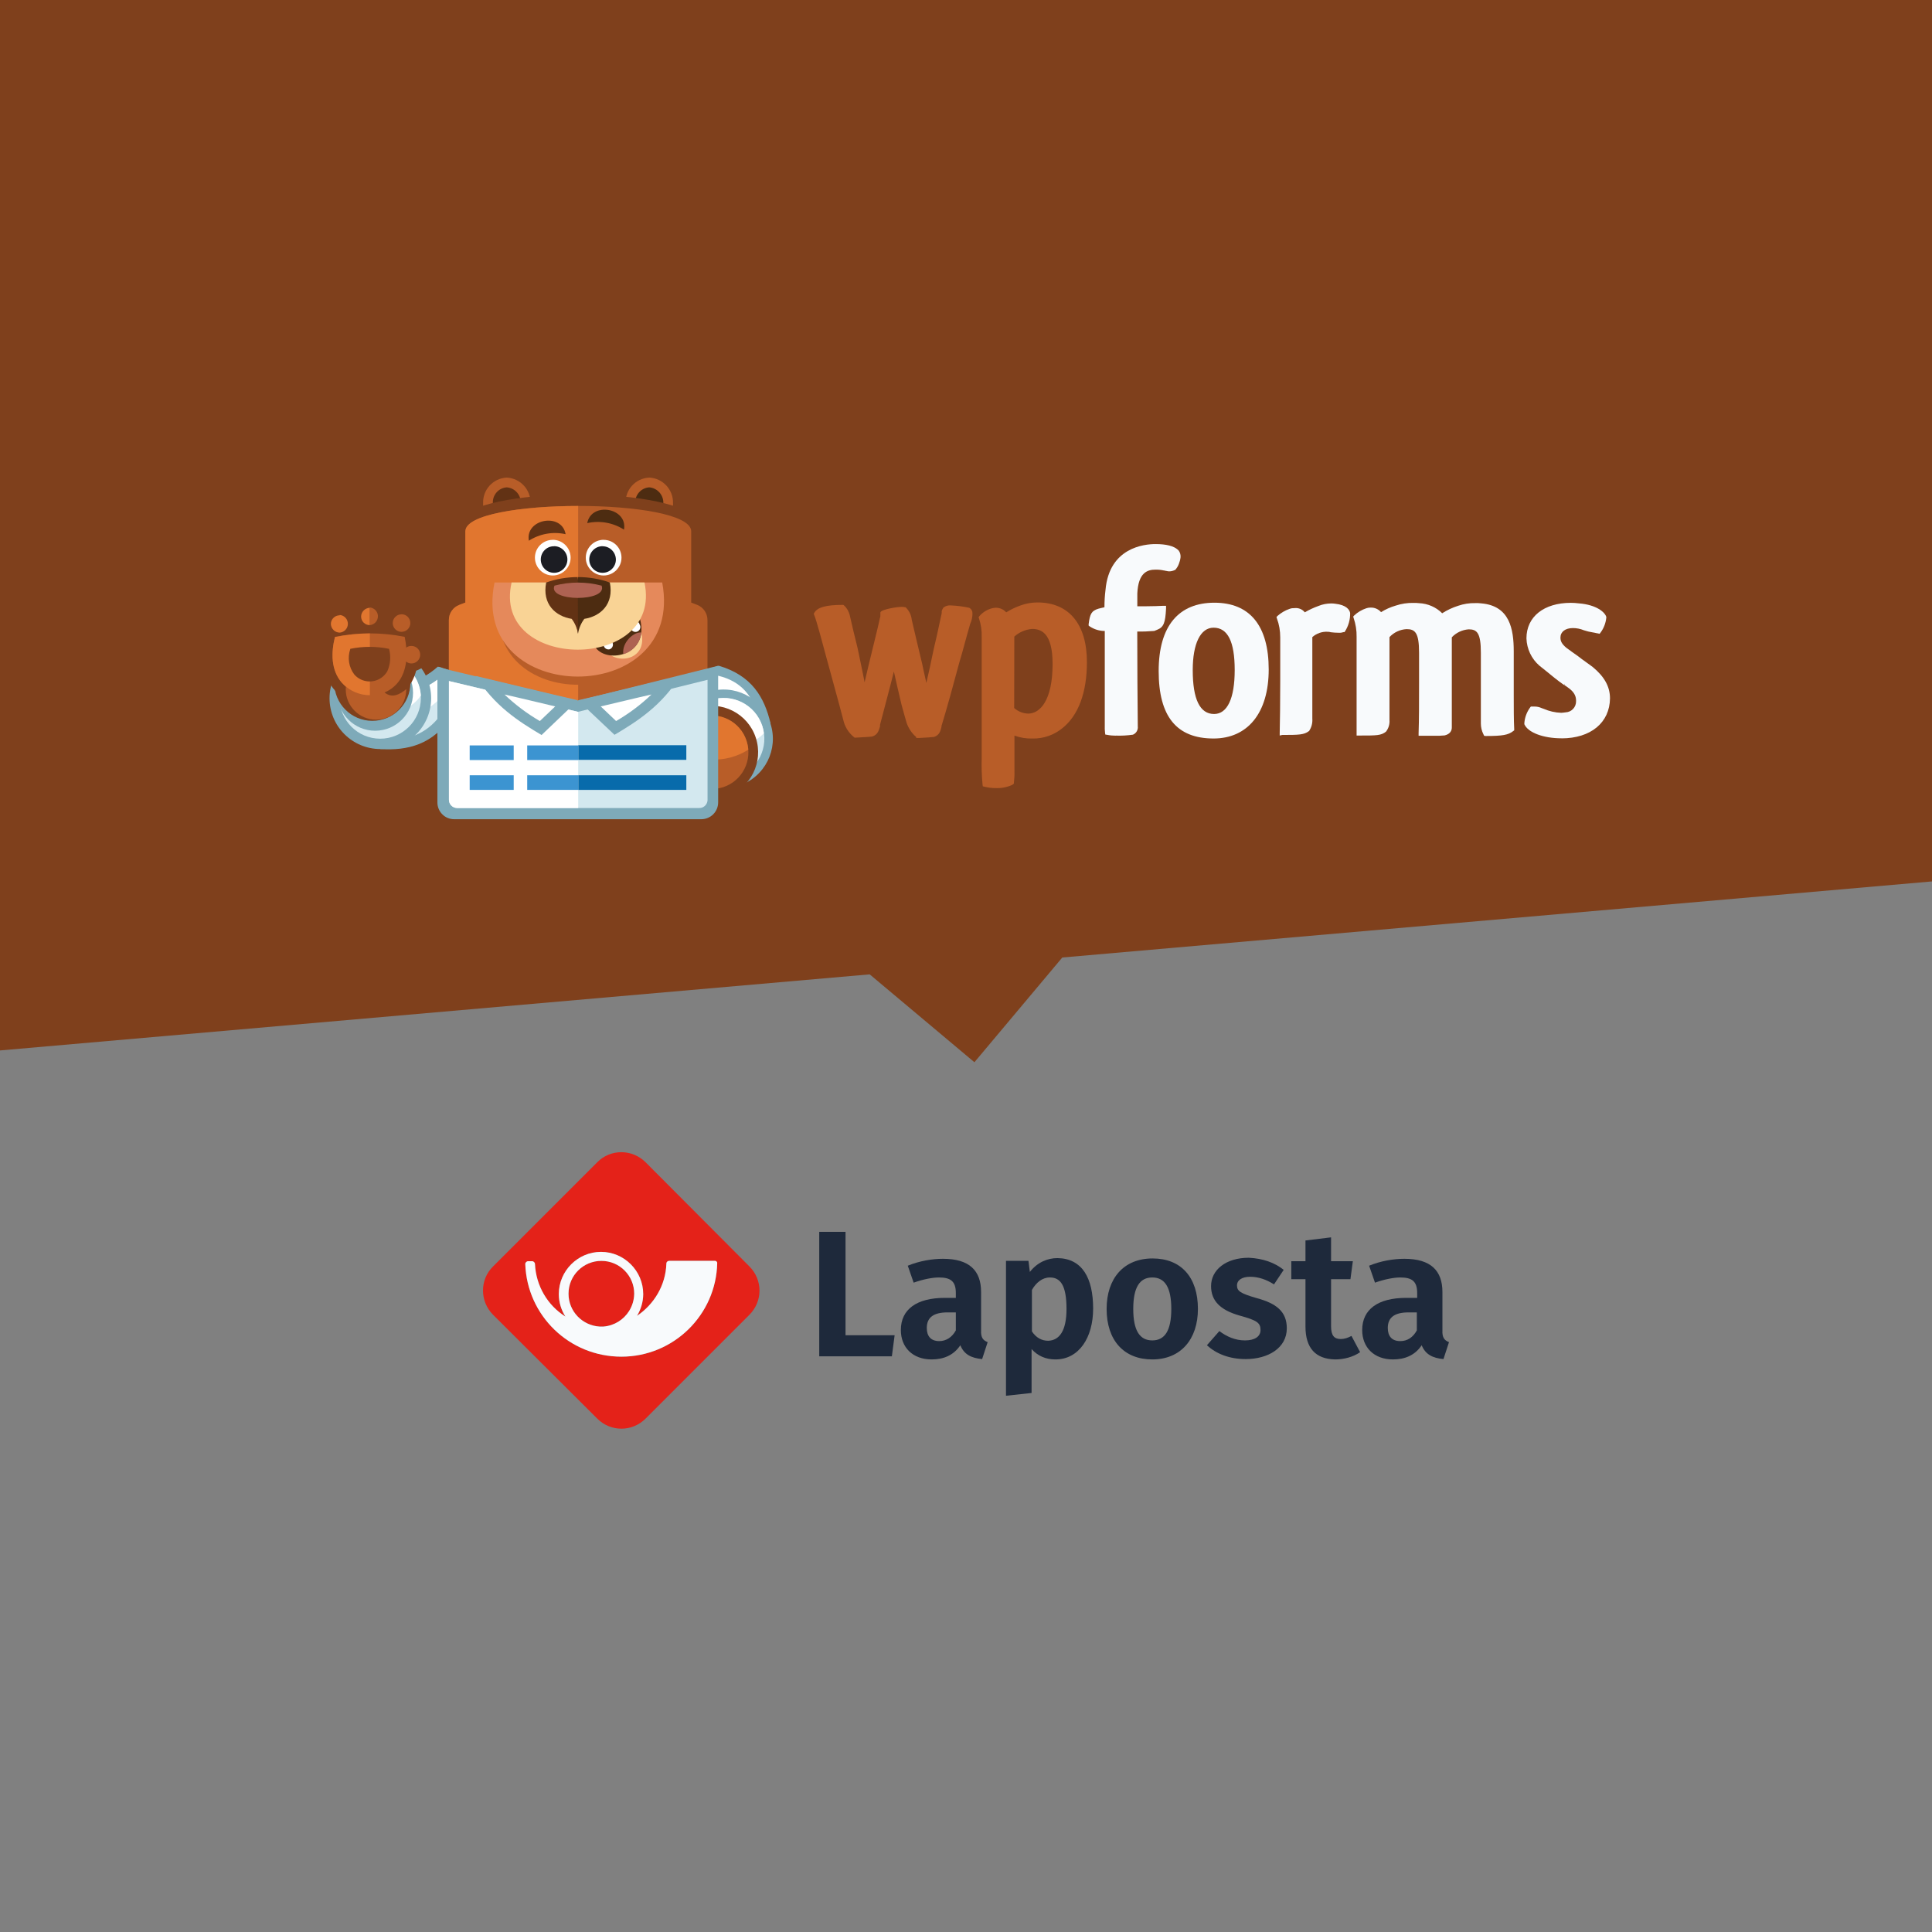 <?xml version="1.0" encoding="UTF-8"?>
<svg id="Laag_1" data-name="Laag 1" xmlns="http://www.w3.org/2000/svg" width="1200" height="1200" viewBox="0 0 1200 1200">
  <rect x="0" y="0" width="1200" height="1200" fill="#808080" stroke="none"/>
  <defs>
    <style>
      .cls-1 {
        fill: #3c94d1;
      }

      .cls-2 {
        fill: #1c1d23;
      }

      .cls-3 {
        fill: #f8fafc;
      }

      .cls-4 {
        fill: #4d2c11;
      }

      .cls-5 {
        fill: #e1762f;
      }

      .cls-6 {
        fill: #b85d28;
      }

      .cls-7 {
        fill: #7eaab9;
      }

      .cls-8 {
        fill: #fff;
      }

      .cls-9 {
        fill: #e5895b;
      }

      .cls-10 {
        fill: #d3e8ef;
      }

      .cls-11 {
        fill: #1e293b;
      }

      .cls-12 {
        fill: #ae6252;
      }

      .cls-13 {
        fill: #086bab;
      }

      .cls-14 {
        fill: #7f401c;
      }

      .cls-15 {
        fill: #e42219;
      }

      .cls-16 {
        fill: #623214;
      }

      .cls-17 {
        fill: #f9d395;
      }
    </style>
  </defs>
  <polygon class="cls-14" points="0 0 0 200 0 652.449 540.268 605.182 540.228 605.229 605.229 659.772 659.772 594.771 659.724 594.731 1200 547.463 1200 200 1200 0 0 0"/>
  <g>
    <g>
      <path class="cls-11" d="M525.168,829.331h30.502l-1.718,13.103h-45.109v-77.329h16.325s0,64.226,0,64.226Z"/>
      <path class="cls-11" d="M613.452,833.627l-3.437,10.525c-6.659-.644-11.17-2.792-13.533-8.592-4.296,6.444-10.74,8.807-17.829,8.807-11.814,0-19.117-7.518-19.117-18.258,0-12.888,9.881-19.977,27.28-19.977h6.874v-3.007c0-7.303-3.222-9.666-10.525-9.666-3.866,0-9.666,1.074-15.681,3.222l-3.652-10.525c7.303-3.007,15.251-4.296,21.91-4.296,16.325,0,23.628,7.303,23.628,20.621v23.843c-.215,4.511,1.289,6.229,4.081,7.303ZM593.69,826.324v-11.17h-5.155c-8.807,0-12.888,3.222-12.888,9.666,0,5.155,2.578,8.162,7.733,8.162,4.296,0,7.948-2.363,10.31-6.659Z"/>
      <path class="cls-11" d="M678.967,812.791c0,18.044-8.807,31.576-23.414,31.576-6.014,0-10.955-2.148-14.821-6.444v27.28l-15.895,1.718v-83.773h13.962l.859,6.874c4.726-6.014,10.955-8.592,17.184-8.592,15.251.215,22.125,12.244,22.125,31.361ZM662.427,813.006c0-14.821-3.866-19.547-10.311-19.547-4.726,0-8.592,3.222-11.17,7.733v25.776c2.578,3.866,6.014,5.8,10.096,5.8,6.874-.215,11.385-6.014,11.385-19.762Z"/>
      <path class="cls-11" d="M744.053,813.006c0,18.688-10.525,31.361-28.354,31.361-17.614,0-28.354-11.814-28.354-31.361,0-18.903,10.525-31.361,28.569-31.361,17.614,0,28.139,11.599,28.139,31.361ZM703.884,813.006c0,13.533,4.081,19.547,11.814,19.547s11.814-6.014,11.814-19.547-4.081-19.547-11.814-19.547c-7.733,0-11.814,6.014-11.814,19.547Z"/>
      <path class="cls-11" d="M797.324,788.733l-6.014,9.022c-4.726-3.007-9.666-4.726-14.821-4.726s-8.162,2.148-8.162,5.37c0,3.437,1.933,4.941,12.459,7.948,11.814,3.222,18.473,8.162,18.473,18.688,0,12.244-11.599,19.117-25.562,19.117-10.311,0-18.473-3.437-24.058-8.592l7.733-8.807c4.511,3.437,9.881,5.8,15.895,5.8s9.666-2.363,9.666-6.444c0-4.511-2.148-6.014-13.103-9.022-12.029-3.437-17.614-9.237-17.614-18.258,0-10.096,9.237-17.614,23.414-17.614,8.807.43,16.11,3.007,21.695,7.518Z"/>
      <path class="cls-11" d="M844.795,839.856c-4.296,3.007-10.096,4.511-15.466,4.511-12.244-.215-18.473-7.088-18.473-20.406v-29.428h-8.807v-11.17h8.807v-12.888l15.895-1.933v14.821h13.533l-1.504,11.17h-12.029v29.213c0,5.8,1.933,7.948,6.014,7.948,2.148,0,4.296-.644,6.659-1.933l5.37,10.096Z"/>
      <path class="cls-11" d="M900,833.627l-3.437,10.525c-6.659-.644-11.17-2.792-13.533-8.592-4.296,6.444-10.74,8.807-17.829,8.807-11.814,0-19.117-7.518-19.117-18.258,0-12.888,9.881-19.977,27.28-19.977h6.874v-3.007c0-7.303-3.222-9.666-10.525-9.666-3.866,0-9.666,1.074-15.681,3.222l-3.652-10.525c7.303-3.007,15.251-4.296,21.91-4.296,16.325,0,23.628,7.303,23.628,20.621v23.843c-.215,4.511,1.289,6.229,4.081,7.303ZM880.023,826.324v-11.17h-5.155c-8.807,0-12.888,3.222-12.888,9.666,0,5.155,2.578,8.162,7.733,8.162,4.511,0,7.948-2.363,10.31-6.659Z"/>
    </g>
    <path class="cls-15" d="M373.517,783.148c-11.17,0-20.406,9.022-20.406,20.406,0,10.955,8.592,19.762,19.332,20.406h2.363c10.525-.859,18.903-9.451,19.117-20.406,0-11.17-9.022-20.406-20.406-20.406Z"/>
    <path class="cls-15" d="M465.452,786.585l-64.441-64.656c-8.377-8.377-21.91-8.377-30.072,0l-64.656,64.656c-8.377,8.162-8.377,21.695,0,30.073l64.656,64.441c8.377,8.377,21.695,8.377,30.072,0l64.441-64.441c8.377-8.377,8.377-21.695,0-30.073ZM385.975,842.649c-32.435,0-58.641-25.562-59.715-57.567,0-.859.859-1.718,1.718-1.718h2.578c.859,0,1.718.859,1.718,1.718.644,13.747,7.948,25.776,18.903,32.65-2.578-4.081-4.081-8.807-4.081-13.962,0-14.392,11.814-26.206,26.206-26.206s26.206,11.814,26.206,26.206c0,4.941-1.504,9.666-3.866,13.533,10.525-7.089,17.829-18.903,18.258-32.435,0-1.074.859-1.718,1.718-1.718h28.569c.644,0,1.289.644,1.289,1.289-.644,32.221-27.065,58.212-59.501,58.212Z"/>
    <path class="cls-3" d="M444.187,783.148h-28.569c-.859,0-1.718.644-1.718,1.718-.43,13.533-7.733,25.347-18.258,32.435,2.363-3.866,3.866-8.592,3.866-13.533,0-14.392-11.814-26.206-26.206-26.206s-26.206,11.814-26.206,26.206c0,5.155,1.504,9.881,4.081,13.962-10.955-6.874-18.258-18.903-18.903-32.65,0-.859-.859-1.718-1.718-1.718h-2.578c-.859,0-1.718.859-1.718,1.718,1.074,32.006,27.28,57.567,59.715,57.567s58.856-25.991,59.501-58.212c0-.644-.644-1.289-1.289-1.289ZM374.805,823.961h-2.363c-10.74-.644-19.332-9.451-19.332-20.406,0-11.385,9.237-20.406,20.406-20.406,11.385,0,20.406,9.237,20.406,20.406-.078,3.963-1.224,7.616-3.153,10.707-3.404,5.453-9.247,9.151-15.965,9.7Z"/>
  </g>
  <g id="Layer_1-2" data-name="Layer 1-2">
    <g id="wpforms-2">
      <g id="forms">
        <path class="cls-3" d="M693.072,456.94c-1.842,0-3.683-.164-5.484-.532l-1.064-.164-.164-1.105c-.164-1.555-.245-3.069-.164-4.624v-58.603c-3.315,0-6.548-.982-9.331-2.824l-.696-.532v-.859c.819-6.63,1.923-8.348,6.057-9.617.614-.164,1.187-.286,1.964-.491l1.801-.409c0-3.601.205-7.162.655-10.722h0c2.292-26.478,24.227-28.524,31.02-28.524s11.336,1.228,13.832,3.438h0l.655.655c.859,1.187,1.228,2.701,1.105,4.133-.164,1.432-.532,2.824-1.064,4.133-.491,1.31-1.228,2.537-2.169,3.601l-.164.164h-.205c-1.064.532-2.251.819-3.438.819-.573,0-1.105-.082-1.637-.245h-.409s-.368-.205-.573-.245h-.45c-1.76-.409-3.601-.614-5.443-.573-4.911,0-10.681,1.678-11.295,14.774v7.98h5.443c3.478,0,8.635-.164,10.64-.286h1.76v1.801c-.45,8.471-1.351,11.5-5.566,13.096h0l-.696.286-1.105.45h-.327c-3.397.286-6.793.409-10.19.327,0,18.538.164,43.297.327,58.848.286,2.251-.941,4.379-3.028,5.238-3.478.491-6.998.696-10.517.573l-.082.041v-0Z"/>
        <path class="cls-3" d="M753.762,458.699c-22.958,0-34.09-13.709-34.09-41.906s12.604-42.438,34.621-42.438,33.721,14.323,33.721,41.456-13.177,42.888-34.253,42.888h-0ZM753.762,389.866c-8.103,0-12.932,9.863-12.932,26.314,0,18.17,4.461,27.296,13.259,27.296,8.226,0,12.809-9.658,12.809-27.296s-4.297-26.314-13.136-26.314Z"/>
        <path class="cls-3" d="M794.85,456.94v-1.596c.164-7.407.327-18.784.327-32.207v-27.296c0-3.97-.655-7.939-2.046-11.663l-.286-.941.655-.696c2.21-1.923,4.747-3.438,7.53-4.379.982-.368,2.005-.491,3.028-.45,2.455-.286,4.87.696,6.384,2.619,2.701-1.596,5.566-2.906,8.512-3.97,2.455-1.023,5.115-1.514,7.776-1.555.819,0,1.637.041,2.455.164,7.325.778,9.085,3.929,9.412,5.77.082,4.051-1.023,8.021-3.192,11.418l-.327.45h-.532c-.982.327-2.005.491-3.028.409-1.637,0-3.315-.123-4.952-.327-.614-.205-1.269-.286-1.923-.286-3.478-.205-6.916.982-9.535,3.315v50.623c.205,2.66-.45,5.32-1.923,7.53v.205h-.164c-3.028,2.333-6.22,2.414-16.574,2.414l-1.678.368.082.082h0Z"/>
        <path class="cls-3" d="M921.795,456.94l-.409-.859c-1.064-2.087-1.596-4.379-1.596-6.712v-43.952c0-12.4-2.455-14.528-7.571-14.528-3.97.286-7.735,2.046-10.476,4.952v56.025c0,1.719-.778,4.011-4.42,4.911-2.128.205-4.256.286-6.384.205h-9.822v-1.596c.286-8.103.286-18.579.286-30.693v-19.357c0-12.4-2.496-14.569-7.735-14.569-4.051.205-7.857,1.964-10.64,4.952v51.523c.205,2.578-.573,5.156-2.169,7.203h0c-3.028,2.414-5.729,2.414-16.41,2.414h-1.842v-61.304c.082-3.97-.573-7.939-1.842-11.704l-.286-.859.614-.696c2.169-2.046,4.747-3.56,7.571-4.502.859-.286,1.801-.45,2.701-.409,2.455-.082,4.829.982,6.425,2.824,2.824-1.76,5.893-3.11,9.085-4.051,3.56-1.187,7.325-1.76,11.049-1.678,1.187,0,2.333,0,3.519.164,5.402.245,10.517,2.455,14.323,6.261,3.069-1.964,6.384-3.519,9.863-4.624,3.438-1.187,7.08-1.76,10.681-1.678,1.228-.041,2.496,0,3.724.164h0c17.72,1.514,20.175,15.96,20.175,29.874v27.051c0,7.939,0,15.428.286,21.076v.859l-.655.491c-3.028,2.374-6.466,3.028-17.065,3.028l-.941-.123-.041-.082 0-0Z"/>
        <path class="cls-3" d="M969.88,458.577c-11.377,0-20.871-3.601-23.081-8.758v-.614c.245-3.519,1.473-6.875,3.56-9.74l.491-.614h2.414c1.514,0,2.987.368,4.338.982l1.146.409c3.478,1.514,7.203,2.374,10.967,2.496.9-.041,1.801-.164,2.66-.286,3.765-.123,6.671-3.274,6.548-7.039v-.245c0-3.315-1.637-5.852-5.525-8.471-.573-.45-1.187-.859-1.801-1.228l.45-.819-.655.777c-3.929-2.742-8.226-6.261-11.172-8.717l-4.051-3.233c-4.952-4.297-7.857-10.476-8.062-16.983,0-13.423,10.804-22.058,27.583-22.058,1.637,0,3.315.123,4.952.327,11.008.859,16.247,5.525,17.065,8.43v.409c-.327,3.356-1.555,6.589-3.56,9.29l-.614.778-.982-.245c-.409,0-1.432-.286-2.251-.45l-.941-.164c-1.923-.286-3.765-.737-5.606-1.351-2.169-.9-4.461-1.351-6.793-1.351-4.706,0-7.735,2.333-7.735,5.893,0,2.046.655,3.888,3.806,6.466l.532.368c1.678,1.269,3.888,2.865,6.22,4.461,1.801,1.473,3.765,2.824,5.566,4.133s2.742,1.964,3.929,2.865c7.325,6.057,10.722,12.277,10.722,19.48-.164,15.06-11.95,24.841-30.12,24.841v-.041l0.0 0Z"/>
      </g>
      <g id="wp">
        <path class="cls-6" d="M569.032,457.758c-2.701-2.333-4.706-5.361-5.893-8.717l-1.105-3.847-1.064-3.806c-.286-.941-.532-1.842-.737-2.66l-.409-1.555c-1.596-6.671-3.315-14.2-4.624-20.093-1.31,5.279-2.742,10.927-4.133,16.083l-4.461,16.983v1.023h0c-.859,2.865-1.514,5.156-4.747,6.261-1.473.245-4.461.409-10.476.737h-.573l-.45-.368c-2.824-2.292-4.952-5.361-6.098-8.839l-3.028-11.418c-2.619-9.699-5.77-21.198-8.594-31.511-1.391-5.238-5.647-21.198-6.916-24.022l-.327-.737.409-.696c1.883-3.356,7.284-4.87,17.474-4.87h.532l.409.327c1.842,1.678,3.11,3.929,3.642,6.384,1.473,6.384,3.028,13.218,4.747,19.889.532,2.455,1.023,4.911,1.514,7.244.368,1.842.737,3.642,1.105,5.32l1.514,7.448c0,.532.164.982.286,1.391.778-3.356,1.719-7.284,2.66-11.295s6.057-24.513,6.834-28.442c.205-.532.286-1.064.286-1.637v-1.964l.286-.409c1.105-1.473,9.781-3.028,12.932-3.028.696,0,1.391.041,2.046.205h.368l.286.286c2.005,2.005,3.274,4.624,3.56,7.448,1.801,7.816,4.051,17.433,6.507,27.501.327,1.473.655,3.028.941,4.461.409,2.046.859,4.051,1.351,6.057,0,.45.164.859.286,1.228,1.391-5.811,2.824-12.523,4.256-19.48l.737-3.315c1.678-6.875,3.028-13.587,4.543-20.503v-.45h0v-.859c.245-.737.573-1.432,1.023-2.046v-.164h.164c1.31-.982,2.906-1.432,4.502-1.269,3.847.164,7.653.655,11.418,1.473.982.532,1.637,1.432,1.923,2.496.205,2.046-.082,4.133-.778,6.057l-.573,1.473h0c-1.105,3.765-2.292,8.103-3.56,12.727-.9,3.438-1.923,7.039-3.028,10.681-3.765,14.037-7.735,28.565-11.049,39.41-.082.123-.123.286-.164.409v.614c-.655,2.66-1.228,5.197-4.624,6.343-1.391.205-4.051.368-9.331.655h-1.719l-.082-.532v-.082l-0-.001Z"/>
        <path class="cls-6" d="M618.305,489.515c-2.292-.041-4.583-.327-6.834-.859l-1.023-.245-.164-1.023c-.532-5.566-.696-11.131-.532-16.697v-75.054c.123-3.929-.45-7.816-1.678-11.54l-.245-.655.409-.655c1.964-2.333,4.624-4.011,7.53-4.87.9-.245,1.801-.409,2.742-.45,2.455,0,4.829,1.023,6.466,2.865,2.783-1.719,5.729-3.151,8.839-4.256,3.397-1.269,6.998-1.883,10.599-1.883,19.521,0,30.693,13.505,30.693,37.036,0,18.866-5.279,33.066-15.142,40.965-5.238,4.338-11.868,6.671-18.702,6.507-3.806.123-7.571-.491-11.172-1.801v21.935c.082,2.414-.041,4.829-.327,7.203v.655l-1.146.859c-3.233,1.432-6.712,2.128-10.231,1.923l-.082.041v-0ZM629.927,439.752c2.374,2.169,5.484,3.397,8.717,3.478,7.284,0,15.142-8.103,15.142-30.857,0-19.48-7.284-21.73-12.809-21.73-4.051.368-7.939,2.005-10.968,4.747l-.082,44.361h0Z"/>
      </g>
    </g>
    <g id="sullie">
      <path class="cls-7" d="M231.739,425.428c15.551,2.087,29.138-1.432,40.228-11.377l18.538.982-10.108,29.752c-11.213,17.802-27.501,21.567-44.157,20.462l-4.502-39.778v-.041h0Z"/>
      <path class="cls-10" d="M238.614,432.14l3.028,27.296c13.873,0,24.963-4.624,33.353-17.229l7.284-21.198-8.103-.409c-9.944,8.226-22.59,12.4-35.481,11.786l-.082-.164v-.082h0Z"/>
      <path class="cls-8" d="M238.614,432.14l1.801,16.083c19.07-2.251,33.926-10.108,41.619-27.46l-8.103-.409c-9.863,8.226-22.467,12.441-35.317,11.786"/>
      <path class="cls-7" d="M236.2,402.143c17.433,0,31.552,14.078,31.593,31.511,0,17.433-14.078,31.552-31.511,31.593-17.433,0-31.552-14.078-31.593-31.511v-.041c0-17.393,14.119-31.47,31.511-31.511"/>
      <path class="cls-10" d="M236.2,408.322c-13.955,0-25.25,11.254-25.291,25.209,0,13.955,11.254,25.25,25.209,25.291,13.955,0,25.25-11.254,25.291-25.209h0c0-13.914-11.254-25.25-25.168-25.25h0"/>
      <path class="cls-8" d="M236.2,408.322c-8.267-.041-16.042,4.011-20.748,10.804.9,13.3,11.909,23.654,25.209,23.695,8.267.041,16.042-4.011,20.748-10.804-.819-13.3-11.868-23.695-25.209-23.695"/>
      <path class="cls-7" d="M233.008,406.808c13.014,0,23.531,10.558,23.531,23.531,0,13.014-10.558,23.531-23.531,23.531-13.014,0-23.531-10.558-23.531-23.531v-.164c.041-12.973,10.599-23.449,23.531-23.408"/>
      <path class="cls-14" d="M231.289,400.465c13.055,0,23.613,10.599,23.613,23.654s-10.599,23.613-23.654,23.613-23.613-10.599-23.613-23.654v-.123c.082-13.014,10.64-23.531,23.654-23.531"/>
      <path class="cls-6" d="M233.54,409.427c-10.395,0-18.784,8.43-18.784,18.784s8.43,18.784,18.784,18.784,18.784-8.43,18.784-18.784-8.43-18.784-18.784-18.784"/>
      <path class="cls-14" d="M219.38,381.517c0-5.688,4.624-10.313,10.313-10.313s10.313,4.624,10.313,10.313c5.729-9.699,23.818-4.379,18.17,10.804.327,1.187.532,2.414.696,3.642,9.822.532,13.014,15.838-.409,20.626-.982,3.929-2.824,7.612-5.32,10.804-11.5,9.944-15.142,1.801-21.444-4.911-6.057,0-22.426-4.051-17.802,11.336-10.476-6.793-17.229-20.38-12.195-40.31-6.998-16.124,11.622-22.14,17.679-12.113v.164-.041h-0Z"/>
      <path class="cls-6" d="M208.044,395.677c-2.414,9.658-2.537,20.626,4.338,28.442,9.658,11.049,29.261,10.517,36.872-3.356,4.051-7.571,3.806-16.983,2.087-25.209-14.282-2.865-29.015-2.865-43.297,0v.123h0Z"/>
      <path class="cls-5" d="M208.044,395.677c-2.414,9.658-2.537,20.626,4.338,28.442,4.461,4.911,10.763,7.694,17.352,7.694v-38.386c-7.284.041-14.569.819-21.69,2.251"/>
      <path class="cls-14" d="M217.579,403.125c-1.883,5.361-.941,11.336,2.496,15.838,4.624,5.238,12.604,5.77,17.884,1.146,1.023-.9,1.883-1.964,2.578-3.11,2.005-4.379,2.374-9.331,1.105-13.996-7.939-1.637-16.165-1.637-24.104,0"/>
      <path class="cls-6" d="M229.652,388.27c3.028-.205,5.279-2.865,5.074-5.893-.205-2.701-2.374-4.87-5.074-5.074v10.968h0ZM249.418,381.517c3.028,0,5.443,2.455,5.443,5.484s-2.455,5.443-5.484,5.443c-2.987,0-5.443-2.455-5.443-5.443,0-3.028,2.455-5.443,5.484-5.443"/>
      <path class="cls-5" d="M210.991,381.967c3.028.205,5.279,2.865,5.074,5.893-.205,2.701-2.374,4.87-5.074,5.074-2.946-.041-5.361-2.374-5.484-5.32,0-3.028,2.455-5.443,5.484-5.443M229.652,388.433v-10.927c-2.946.123-5.32,2.496-5.361,5.443,0,2.946,2.414,5.361,5.402,5.32h.082l-.123.164h0Z"/>
      <path class="cls-6" d="M255.557,401.202c3.028,0,5.443,2.455,5.443,5.443s-2.455,5.443-5.443,5.443-5.443-2.455-5.443-5.443h0c-.041-2.946,2.292-5.402,5.279-5.443h.164"/>
      <path class="cls-7" d="M443.069,465.656c-1.228-16.41-8.676-28.196-23.245-34.499l3.028-11.336,23.531-6.343c20.462,6.057,28.319,19.357,32.207,35.767l-35.481,16.41h-.082.041,0Z"/>
      <path class="cls-8" d="M447.98,456.694l23.449-10.927c-4.092-13.75-10.927-22.549-25.373-26.068l-18.375,4.911-.859,3.028c10.927,6.179,18.62,16.738,21.198,29.015h-.041v.041h0Z"/>
      <path class="cls-7" d="M420.356,468.439c-5.279-16.042,3.438-33.353,19.521-38.632,16.042-5.279,33.353,3.438,38.632,19.521,5.279,16.042-3.438,33.312-19.439,38.632-16.001,5.32-33.312-3.315-38.632-19.316,0-.041,0-.123-.041-.164"/>
      <path class="cls-10" d="M425.431,466.761c4.379,13.259,18.702,20.462,31.961,16.083,13.259-4.379,20.462-18.702,16.083-31.961s-18.661-20.462-31.921-16.124c-13.259,4.338-20.503,18.62-16.165,31.88v.082"/>
      <path class="cls-8" d="M474.458,455.425c-.164-1.514-.491-3.028-.982-4.502-4.338-13.259-18.62-20.503-31.88-16.124h-.041c-3.888,1.351-7.448,3.56-10.395,6.466.205,1.514.532,3.028.982,4.502,4.379,13.259,18.661,20.462,31.961,16.124,3.97-1.228,7.53-3.438,10.354-6.466"/>
      <path class="cls-14" d="M414.627,476.296c-4.993-15.142,3.192-31.47,18.334-36.463,15.142-4.993,31.47,3.192,36.463,18.334,4.993,15.142-3.192,31.47-18.334,36.463h-.082c-15.101,4.993-31.348-3.192-36.34-18.293v-.082"/>
      <path class="cls-6" d="M420.52,474.455c-3.929-11.909,2.496-24.759,14.446-28.729,11.909-3.929,24.759,2.496,28.729,14.446,3.929,11.909-2.496,24.759-14.405,28.729-11.909,3.929-24.759-2.537-28.729-14.446"/>
      <path class="cls-5" d="M419.538,463.692c1.351-8.43,7.284-15.428,15.387-18.17,11.95-3.929,24.8,2.537,28.729,14.487v.041c.573,1.801.982,3.683,1.105,5.606-13.996,8.88-32.084,8.103-45.262-1.964h.041Z"/>
      <path class="cls-14" d="M314.732,290.585c11.827.368,21.158,10.19,20.871,22.017.327,11.827-8.962,21.649-20.789,22.017h-.123c-11.786-.409-20.994-10.231-20.748-22.017-.286-11.786,8.962-21.567,20.748-22.017"/>
      <path class="cls-6" d="M314.732,296.641c-8.43.409-14.978,7.489-14.651,15.96-.286,8.471,6.261,15.592,14.732,15.96,8.471-.368,15.06-7.489,14.692-15.96.245-8.43-6.302-15.551-14.774-15.96"/>
      <path class="cls-16" d="M314.732,302.698c-5.156.368-9.003,4.87-8.594,10.026h0c-.245,5.115,3.601,9.494,8.717,9.944,5.115-.368,8.962-4.829,8.594-9.944.327-5.156-3.519-9.617-8.676-10.026"/>
      <path class="cls-14" d="M403.291,290.585c11.868.286,21.28,10.108,21.035,22.017.614,11.54-8.226,21.403-19.766,22.017-11.54.614-21.403-8.226-22.017-19.766v-2.251c-.245-11.745,8.962-21.567,20.748-22.017"/>
      <path class="cls-6" d="M403.291,296.641c-8.471.368-15.06,7.489-14.692,15.96-.655,8.144,5.443,15.224,13.546,15.878,8.144.655,15.224-5.443,15.878-13.546.041-.778.041-1.555,0-2.333.245-8.43-6.302-15.551-14.732-15.96"/>
      <path class="cls-4" d="M403.291,302.698c-5.156.327-9.044,4.788-8.717,9.944v.041c-.245,5.115,3.601,9.494,8.717,9.944,5.115-.327,9.044-4.747,8.717-9.863v-.082c.245-5.115-3.601-9.535-8.717-9.985"/>
      <path class="cls-14" d="M436.44,369.649h-.409v-41.21c0-12.4-29.097-19.357-61.999-20.994.082-3.601-2.742-6.63-6.384-6.712-3.601-.082-6.63,2.742-6.712,6.384h-3.847c-.327-3.601-3.519-6.302-7.121-5.975-3.315.286-5.852,3.028-5.975,6.343-32.862,1.596-61.959,8.553-61.959,20.871v41.087h-.409c-5.934,2.251-9.863,7.939-9.781,14.323v30.12l87.168,28.319,87.168-28.729v-29.465c.082-6.343-3.806-12.032-9.74-14.323v-.041h0Z"/>
      <path class="cls-6" d="M289.032,329.994v44.279l-3.642,1.391c-4.011,1.473-6.63,5.279-6.589,9.535v31.143l80.292,25.823,80.333-26.396v-30.57c.041-4.215-2.537-8.021-6.466-9.535l-3.642-1.391v-44.279c-.164-20.994-140.041-20.994-140.164,0h-.164.041Z"/>
      <path class="cls-5" d="M289.032,329.994v44.279l-3.642,1.391c-4.011,1.473-6.63,5.279-6.589,9.535v31.143l80.292,25.823v-16.861c-27.746.164-55.493-18.17-48.208-54.101h48.208v-56.925c-35.031,0-70.061,5.32-70.061,15.715h0Z"/>
      <path class="cls-9" d="M307.161,361.792h104.151c14.692,78.205-120.111,77.632-104.151,0"/>
      <path class="cls-9" d="M312.154,367.971c-1.391,12.113,1.105,23.654,10.108,32.78,9.535,9.535,23.818,13.587,36.995,13.464s26.232-4.051,35.604-13.014c8.799-8.717,12.891-21.117,11.049-33.353l-93.756.123v-0Z"/>
      <path class="cls-17" d="M376.527,404.394c6.998,9.085,27.46,5.32,21.198-13.873l-21.198,13.873Z"/>
      <path class="cls-4" d="M370.061,402.429c7.857,10.108,33.353,4.051,27.501-17.802l-27.501,17.802Z"/>
      <path class="cls-8" d="M393.633,385.61c1.637-.368,3.233.614,3.642,2.251.9,1.432.45,3.274-.982,4.174-1.432.9-3.274.45-4.174-.982-.286-.491-.45-1.064-.45-1.637-.491-1.596.368-3.274,1.964-3.806M376.936,397.232c1.637-.368,3.233.614,3.642,2.251.491,1.596-.368,3.274-1.964,3.806-1.637.368-3.233-.614-3.642-2.251-.491-1.596.368-3.274,1.964-3.806"/>
      <path class="cls-12" d="M387.167,406.358c6.139-1.801,10.558-7.121,11.213-13.464-4.502-.696-12.318,6.057-11.213,13.464"/>
      <path class="cls-17" d="M317.761,361.792h82.543c11.745,55.902-95.189,55.37-82.543,0"/>
      <path class="cls-4" d="M359.012,393.631c.532-3.356,1.883-6.548,3.929-9.249,9.985-1.555,18.538-9.085,15.838-22.59-6.302-2.21-12.932-3.356-19.643-3.356l-4.051,12.768,3.929,22.426Z"/>
      <path class="cls-16" d="M359.012,393.631c-.532-3.356-1.883-6.548-3.929-9.249-9.944-1.555-18.497-9.085-15.838-22.59,6.302-2.21,12.932-3.356,19.602-3.356l.164,35.194Z"/>
      <path class="cls-12" d="M344.402,363.756c9.576-2.537,19.684-2.537,29.261,0,4.092,10.231-33.762,10.108-29.261,0"/>
      <path class="cls-8" d="M343.297,335.273c6.139,0,11.09,4.952,11.131,11.049,0,6.139-4.952,11.09-11.049,11.131-6.139,0-11.09-4.952-11.131-11.049v-.041c0-6.098,4.952-11.049,11.049-11.049"/>
      <path class="cls-2" d="M344.156,339.243c4.583,0,8.267,3.724,8.267,8.267,0,4.583-3.724,8.267-8.267,8.267-4.583,0-8.267-3.724-8.267-8.267h0c0-4.502,3.601-8.226,8.103-8.226h.164"/>
      <path class="cls-8" d="M374.972,335.273c-6.139,0-11.09,4.952-11.131,11.049s4.952,11.09,11.049,11.131c6.139,0,11.09-4.952,11.131-11.049v-.041c0-6.098-4.952-11.049-11.049-11.049"/>
      <path class="cls-2" d="M374.276,339.243c-4.583,0-8.267,3.724-8.267,8.267,0,4.583,3.724,8.267,8.267,8.267,4.583,0,8.267-3.724,8.267-8.267h0c-.082-4.543-3.724-8.185-8.267-8.226"/>
      <path class="cls-16" d="M351.318,331.795c-7.857-1.76-16.083-.286-22.835,4.051-2.414-13.628,20.462-17.679,22.835-4.051"/>
      <path class="cls-4" d="M364.741,324.92c7.857-1.76,16.083-.286,22.835,4.051,2.414-13.628-20.298-17.515-22.835-4.051"/>
      <path class="cls-7" d="M446.057,413.479v84.876c0,5.77-4.624,10.435-10.395,10.476h-153.628c-5.729,0-10.313-4.665-10.354-10.354v-84.098l87.168,20.871,87.209-21.73v-.041Z"/>
      <path class="cls-10" d="M439.181,422.318l-80.17,19.807-80.17-19.111v73.663c-.041,2.824,2.169,5.115,4.993,5.197h150.272c2.824.164,5.197-2.005,5.361-4.829v-74.727h-.286 0Z"/>
      <path class="cls-8" d="M359.012,442.125l-80.17-19.111v73.663c-.041,2.824,2.169,5.115,4.993,5.197h75.3v-59.749h-.123Z"/>
      <path class="cls-13" d="M359.135,481.535h67.156v9.085h-67.115v-9.085h-.041ZM359.135,462.873h67.156v9.085h-67.115v-9.085h-.041Z"/>
      <path class="cls-1" d="M359.135,490.62v-9.085h-67.401v9.085h67.401ZM291.733,462.996h67.401v9.085h-67.401v-9.085Z"/>
      <polygon class="cls-8" points="319.07 457.103 327.46 457.103 327.46 498.313 319.07 498.313 319.07 457.103"/>
      <path class="cls-7" d="M295.334,419.822c21.198,5.034,42.438,10.231,63.636,15.142l-22.59,21.567c-14.732-8.717-29.301-18.17-40.965-36.709"/>
      <path class="cls-8" d="M313.3,431.321c6.671,6.343,14.037,11.909,22.017,16.533l9.535-9.085c-10.354-2.414-21.035-5.074-31.552-7.407"/>
      <path class="cls-7" d="M422.607,419.822c-21.198,5.034-42.438,10.231-63.636,15.142l22.713,21.444c14.732-8.717,29.261-18.17,40.924-36.709"/>
      <path class="cls-8" d="M404.683,431.321c-6.63,6.384-14.037,11.909-22.017,16.533l-9.535-9.085c10.517-2.414,21.035-5.074,31.511-7.407"/>
    </g>
  </g>
</svg>